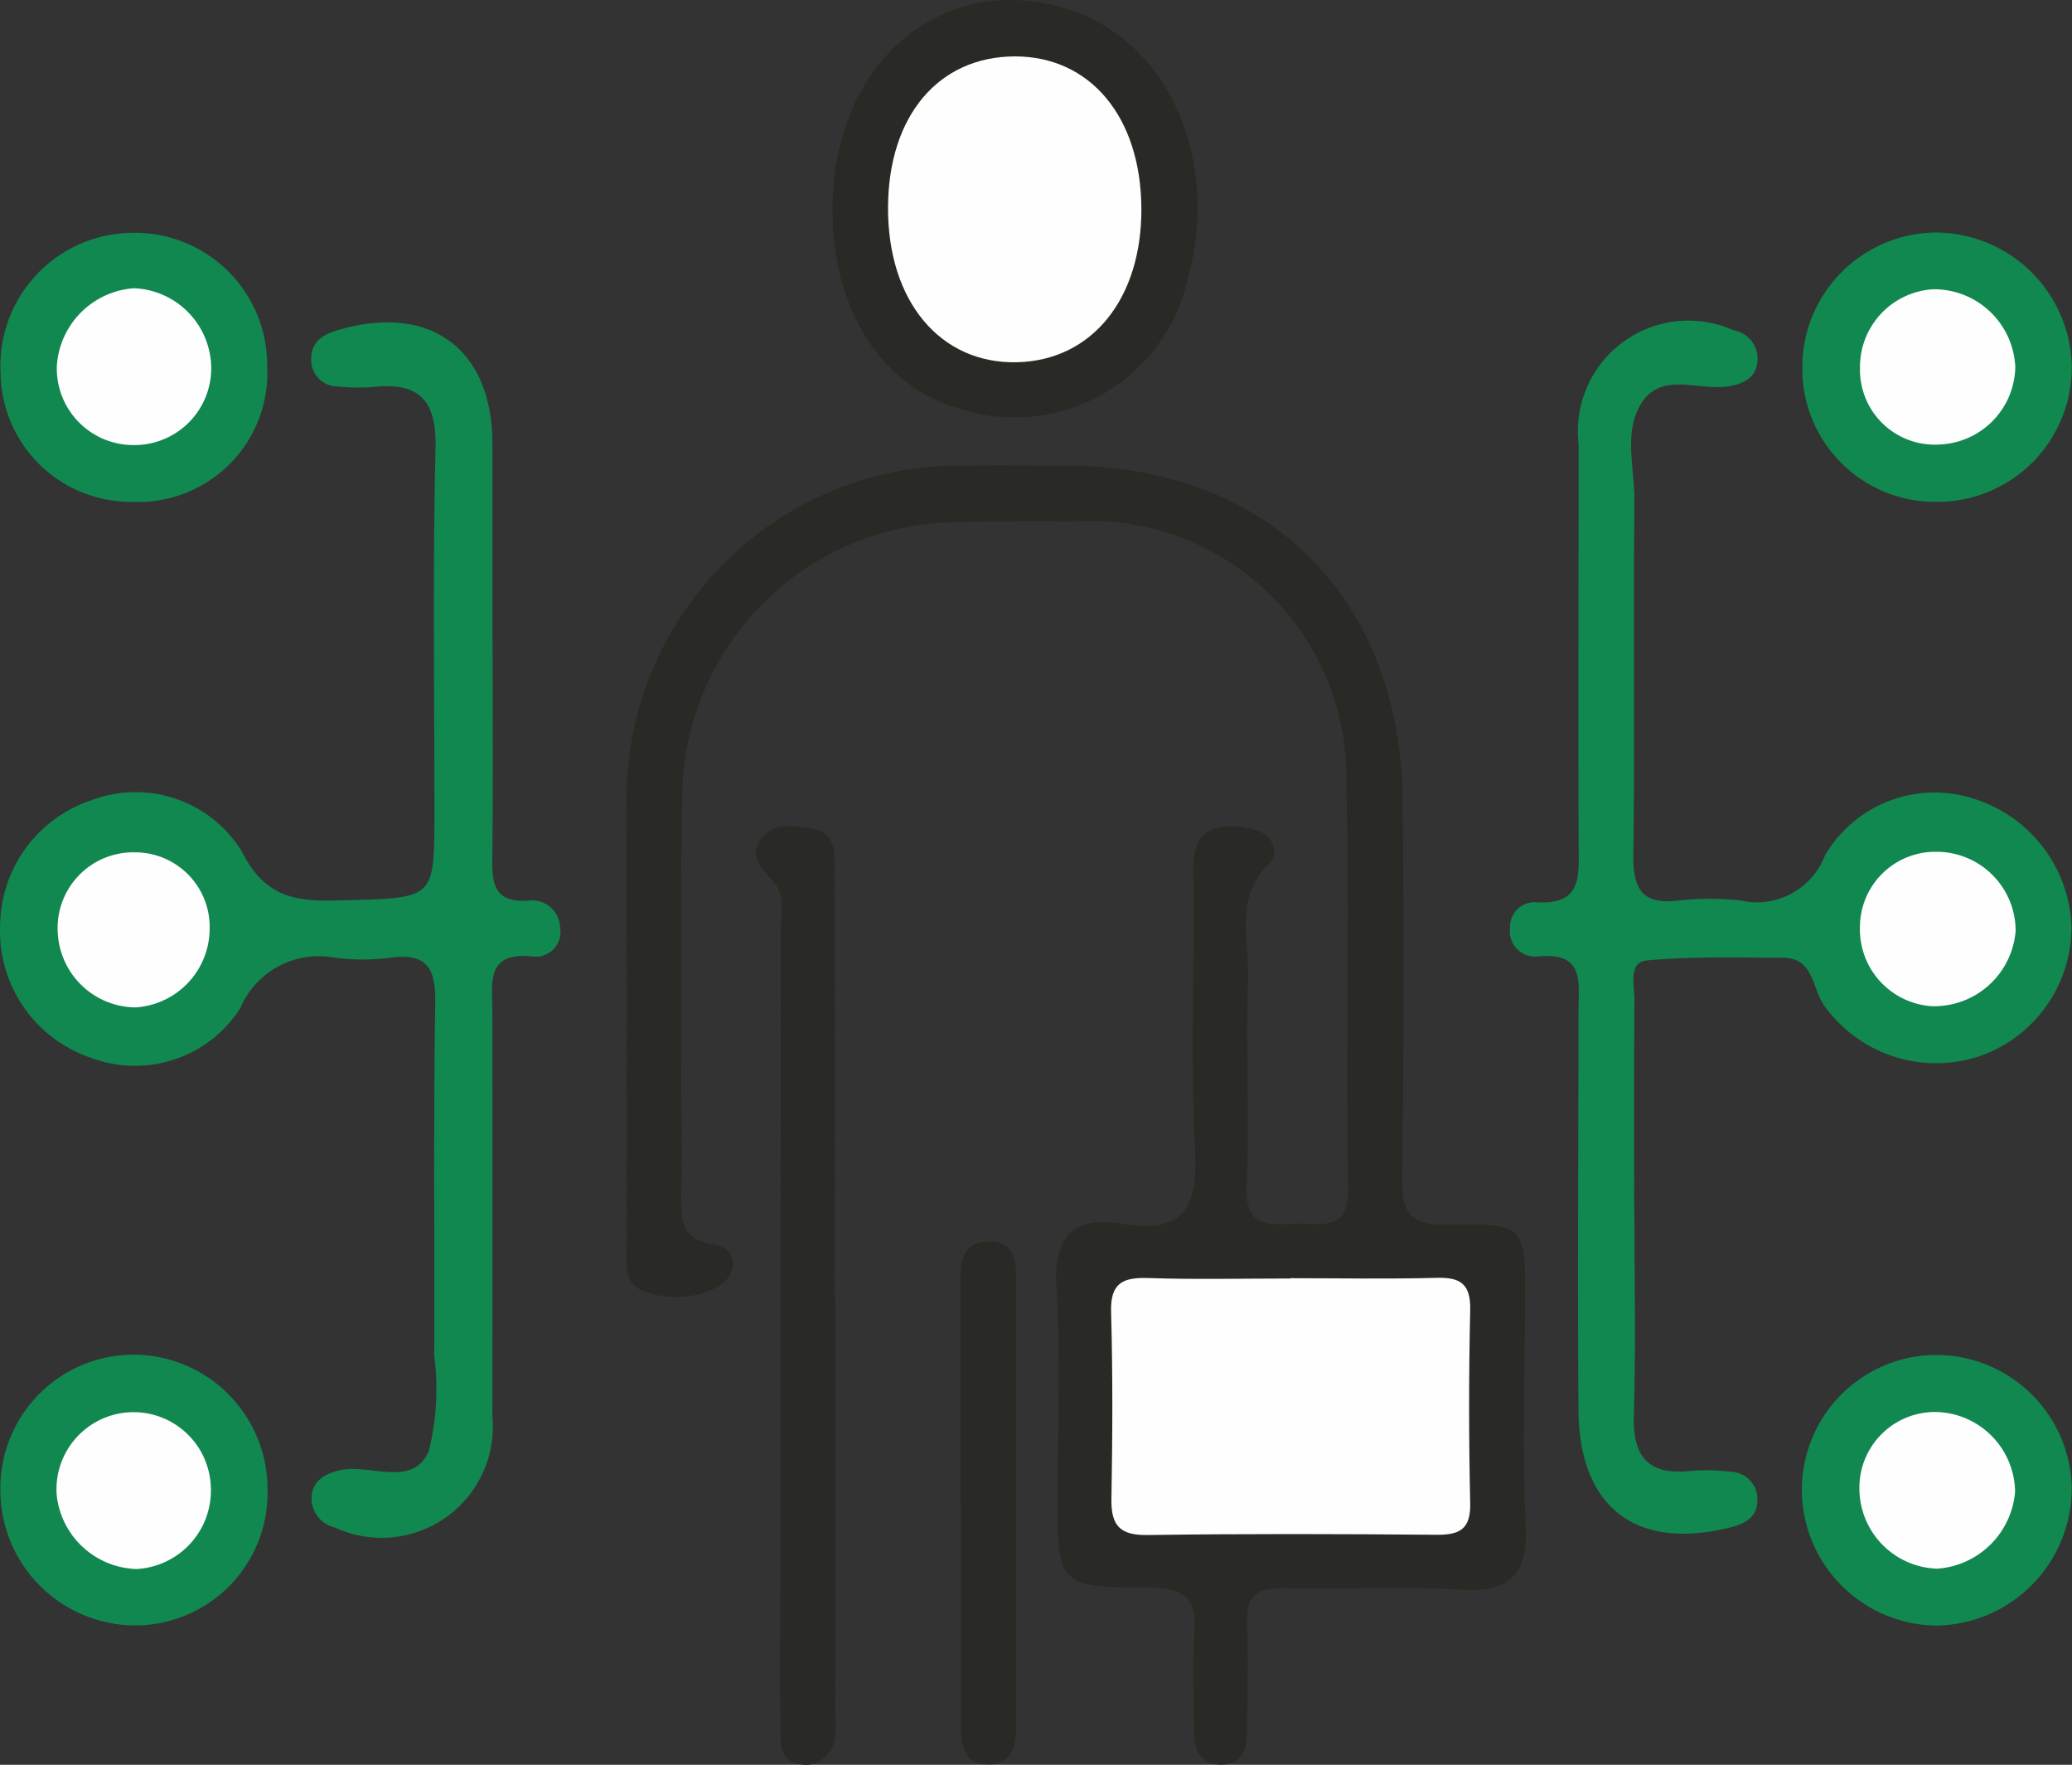 <svg xmlns="http://www.w3.org/2000/svg" width="49.325" height="42" viewBox="0 0 49.325 42">
  <rect x="0" y="0" width="49.325" height="42" fill="#333333" stroke="none"/>
  <g id="Group_2172" data-name="Group 2172" transform="translate(923.207 -2027.037)">
    <path id="Path_24376" data-name="Path 24376" d="M-868.22,2080.841c0-1.582-.006-3.163,0-4.744a7.935,7.935,0,0,1,8.152-8.221c.768-.012,1.536,0,2.3,0,4.795,0,7.965,3.123,8.017,7.946q.049,4.473-.009,8.948c-.01.8.1,1.188,1.059,1.169,1.882-.039,1.877.028,1.867,1.87-.01,1.762-.07,3.527.014,5.285.058,1.211-.4,1.6-1.567,1.531-1.4-.081-2.8.006-4.2-.031-.642-.017-.9.2-.869.85.035.857.008,1.717,0,2.575-.006.381-.087.748-.566.77-.541.024-.687-.342-.691-.8-.008-.768-.047-1.539.006-2.3.055-.793-.168-1.11-1.04-1.112-2.231,0-2.226-.05-2.216-2.278.007-1.627.071-3.259-.028-4.879-.076-1.236.433-1.69,1.565-1.5,1.451.241,1.805-.371,1.734-1.744-.114-2.209-.008-4.428-.043-6.641-.017-1.1.621-1.172,1.421-1.008.428.087.668.533.385.813-.85.844-.463,1.858-.5,2.8-.059,1.625.039,3.255-.034,4.879-.047,1.039.58.91,1.218.9.6-.011,1.218.181,1.2-.872-.067-3.207.039-6.418-.045-9.625a6.1,6.1,0,0,0-6.438-6.222c-.949,0-1.9-.01-2.847.024a6.579,6.579,0,0,0-6.526,6.592c-.059,3.16-.007,6.323-.02,9.485,0,.582.012.989.787,1.113.514.083.645.644.094.995a2.088,2.088,0,0,1-1.707.136c-.572-.158-.473-.692-.473-1.136Q-868.223,2083.62-868.22,2080.841Z" transform="translate(-40.067 -29.757)" fill="#292926"/>
    <path id="Path_24377" data-name="Path 24377" d="M-911.48,2062.93c0,1.672.012,3.345-.006,5.017-.007.632-.029,1.188.877,1.117a.661.661,0,0,1,.735.646.587.587,0,0,1-.659.684c-1.118-.115-.955.628-.954,1.3q.007,4.814,0,9.627a2.647,2.647,0,0,1-3.746,2.664.713.713,0,0,1-.557-.682c0-.411.288-.6.7-.687.712-.145,1.709.423,2.088-.444a6.039,6.039,0,0,0,.132-2.271c.011-2.8-.02-5.6.024-8.4.013-.806-.18-1.191-1.05-1.08a5.113,5.113,0,0,1-1.353,0,2.029,2.029,0,0,0-2.24,1.21,2.981,2.981,0,0,1-3.585,1.163,3.182,3.182,0,0,1-2.13-3.143,3.17,3.17,0,0,1,2.171-2.974,2.97,2.97,0,0,1,3.578,1.209c.6,1.216,1.449,1.2,2.51,1.17,2.077-.061,2.078-.031,2.08-2.081,0-2.893-.043-5.787.026-8.678.027-1.149-.394-1.576-1.493-1.455a4.541,4.541,0,0,1-.812-.013.633.633,0,0,1-.652-.706c.014-.355.277-.53.611-.629,2.2-.657,3.7.424,3.7,2.7,0,1.582,0,3.165,0,4.747Z" transform="translate(0 -20.594)" fill="#118850"/>
    <path id="Path_24378" data-name="Path 24378" d="M-787.733,2076.459c0,1.627.036,3.255-.014,4.88-.03.995.34,1.437,1.347,1.331a4.636,4.636,0,0,1,.947.018.652.652,0,0,1,.644.721c-.015.36-.28.511-.624.6-2.242.57-3.612-.451-3.631-2.784-.026-3.163,0-6.326,0-9.489,0-.667.164-1.423-.954-1.31a.607.607,0,0,1-.677-.678.591.591,0,0,1,.605-.615c1.144.085,1.031-.658,1.029-1.406-.012-3.163,0-6.326,0-9.489a2.633,2.633,0,0,1,3.692-2.714.688.688,0,0,1,.569.662c0,.425-.28.608-.7.673-.687.108-1.553-.34-2.034.353s-.188,1.584-.2,2.385c-.026,2.8.012,5.6-.024,8.4-.01.792.183,1.2,1.051,1.1a6.853,6.853,0,0,1,1.489-.006,1.738,1.738,0,0,0,2.024-1.076,3.026,3.026,0,0,1,3.534-1.345,3.314,3.314,0,0,1,2.331,3.02,3.257,3.257,0,0,1-2.141,3.093,3.271,3.271,0,0,1-3.736-1.177c-.3-.4-.243-1.144-.981-1.148-1.082-.006-2.17-.037-3.245.062-.456.042-.3.588-.3.922-.015,1.672-.007,3.344-.007,5.015Z" transform="translate(-96.566 -20.626)" fill="#118850"/>
    <path id="Path_24379" data-name="Path 24379" d="M-850.143,2031.923c.045-3.455,2.664-5.619,5.634-4.657,2.4.777,3.619,3.619,2.8,6.5a4.214,4.214,0,0,1-5.232,3.048C-848.945,2036.329-850.176,2034.447-850.143,2031.923Z" transform="translate(-53.244)" fill="#292926"/>
    <path id="Path_24380" data-name="Path 24380" d="M-854.977,2110.781c0,3.253,0,6.506-.006,9.758,0,.39.111.815-.251,1.143a.646.646,0,0,1-.615.162c-.424-.083-.436-.428-.44-.731-.017-1.174-.007-2.349-.005-3.523q.009-7.793.016-15.586c0-.4.108-.855-.187-1.171s-.593-.608-.262-1.035c.3-.381.745-.265,1.138-.219.635.075.592.589.593,1.036q.009,5.083,0,10.165Z" transform="translate(-48.34 -52.826)" fill="#292926"/>
    <path id="Path_24381" data-name="Path 24381" d="M-916.813,2149.086a3.157,3.157,0,0,1-3.122,3.24,3.221,3.221,0,0,1-3.238-3.282,3.176,3.176,0,0,1,3.2-3.163A3.2,3.2,0,0,1-916.813,2149.086Z" transform="translate(-0.025 -86.605)" fill="#118850"/>
    <path id="Path_24382" data-name="Path 24382" d="M-916.81,2050.633a3.072,3.072,0,0,1-3.226,3.232,3.1,3.1,0,0,1-3.12-3.071,3.164,3.164,0,0,1,3.162-3.331A3.147,3.147,0,0,1-916.81,2050.633Z" transform="translate(-0.037 -14.885)" fill="#118850"/>
    <path id="Path_24383" data-name="Path 24383" d="M-765.079,2149.14a3.212,3.212,0,0,1,3.151-3.229,3.233,3.233,0,0,1,3.273,3.117,3.271,3.271,0,0,1-3.231,3.324A3.24,3.24,0,0,1-765.079,2149.14Z" transform="translate(-115.234 -86.628)" fill="#118850"/>
    <path id="Path_24384" data-name="Path 24384" d="M-761.852,2053.848a3.164,3.164,0,0,1-3.185-3.171,3.207,3.207,0,0,1,3.14-3.239,3.251,3.251,0,0,1,3.273,3.125A3.2,3.2,0,0,1-761.852,2053.848Z" transform="translate(-115.265 -14.867)" fill="#118850"/>
    <path id="Path_24385" data-name="Path 24385" d="M-838.932,2142.06c0-1.672,0-3.344,0-5.016,0-.515-.013-1.1.672-1.1.71-.007.658.6.658,1.1q0,5.152,0,10.3c0,.521-.029,1.085-.719,1.044-.594-.034-.6-.576-.6-1.039q0-2.644,0-5.287Z" transform="translate(-61.413 -79.362)" fill="#292926"/>
    <path id="Path_24386" data-name="Path 24386" d="M-821.453,2139.151c1.17,0,2.34.022,3.51-.009.578-.016.793.175.78.772q-.052,2.293,0,4.589c.014.617-.244.759-.8.754-2.294-.02-4.59-.027-6.884.006-.654.01-.868-.227-.857-.856.026-1.484.034-2.97-.008-4.454-.02-.69.28-.826.888-.806,1.124.038,2.25.011,3.374.011Z" transform="translate(-71.045 -81.694)" fill="#fefefe"/>
    <path id="Path_24387" data-name="Path 24387" d="M-916.308,2101.817a1.776,1.776,0,0,1,1.783,1.814,1.883,1.883,0,0,1-1.761,1.876,1.87,1.87,0,0,1-1.855-1.778A1.8,1.8,0,0,1-916.308,2101.817Z" transform="translate(-3.691 -54.495)" fill="#fefefe"/>
    <path id="Path_24388" data-name="Path 24388" d="M-756.293,2103.646a1.947,1.947,0,0,1-2.006,1.788,1.834,1.834,0,0,1-1.7-1.9,1.794,1.794,0,0,1,1.825-1.774A1.882,1.882,0,0,1-756.293,2103.646Z" transform="translate(-118.931 -54.451)" fill="#fefefe"/>
    <path id="Path_24389" data-name="Path 24389" d="M-839.244,2035.6c.016,2.155-1.173,3.631-2.959,3.673-1.832.043-3.082-1.457-3.072-3.688.009-2.175,1.2-3.586,3.02-3.591C-840.462,2031.994-839.26,2033.432-839.244,2035.6Z" transform="translate(-56.792 -3.615)" fill="#fefefe"/>
    <path id="Path_24390" data-name="Path 24390" d="M-916.455,2150.932a1.841,1.841,0,0,1,1.89,1.727,1.87,1.87,0,0,1-1.766,2.005,1.97,1.97,0,0,1-1.9-1.757A1.836,1.836,0,0,1-916.455,2150.932Z" transform="translate(-3.626 -90.286)" fill="#fefefe"/>
    <path id="Path_24391" data-name="Path 24391" d="M-914.544,2054.257a1.828,1.828,0,0,1-1.828,1.789,1.823,1.823,0,0,1-1.846-1.9,1.981,1.981,0,0,1,1.83-1.832A1.914,1.914,0,0,1-914.544,2054.257Z" transform="translate(-3.635 -18.417)" fill="#fefefe"/>
    <path id="Path_24392" data-name="Path 24392" d="M-758.214,2150.916a1.924,1.924,0,0,1,1.89,1.9,2,2,0,0,1-1.852,1.829,1.911,1.911,0,0,1-1.854-1.933A1.8,1.8,0,0,1-758.214,2150.916Z" transform="translate(-118.913 -90.275)" fill="#fefefe"/>
    <path id="Path_24393" data-name="Path 24393" d="M-756.284,2054.259a1.879,1.879,0,0,1-1.787,1.844,1.781,1.781,0,0,1-1.91-1.817,1.852,1.852,0,0,1,1.75-1.877A1.937,1.937,0,0,1-756.284,2054.259Z" transform="translate(-118.948 -18.488)" fill="#fefefe"/>
  </g>
</svg>
